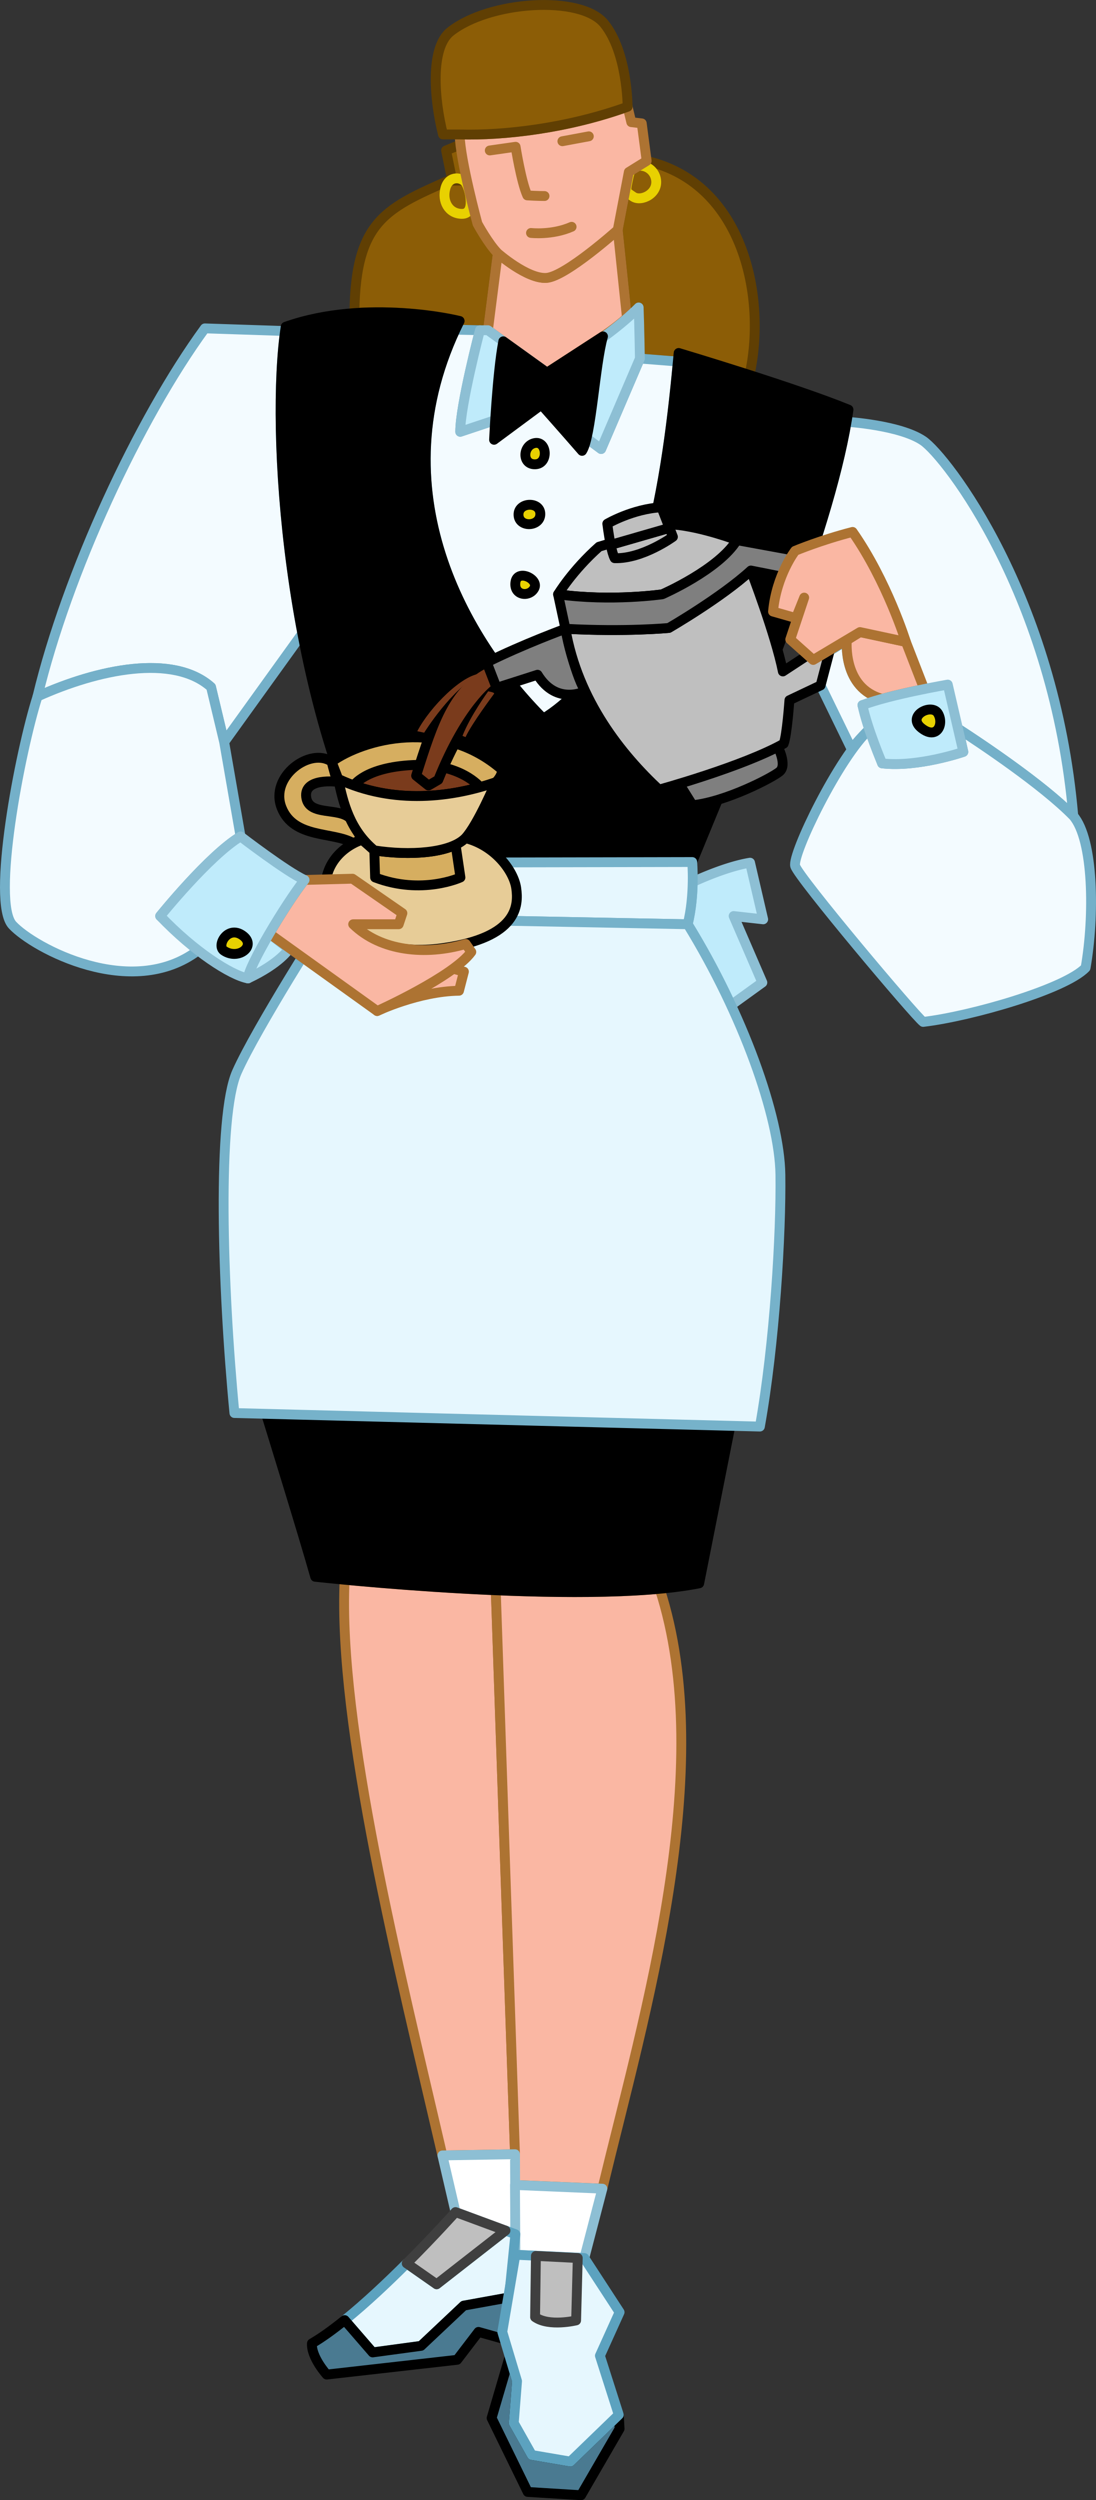 <svg xmlns="http://www.w3.org/2000/svg" width="222.652" height="507.677"><rect width="100%" height="100%" fill="#333333" stroke="none"/><path fill="#fab7a3" d="m104.621 437.43-14.75.25c-8.75-37.75-21.25-87.25-19.86-116.903 6.708.633 18.29 1.613 30.704 2.14l3.906 114.512"/><path fill="none" stroke="#ad7332" stroke-linecap="round" stroke-linejoin="round" stroke-width="2" d="m104.621 437.43-14.75.25c-8.75-37.75-21.25-87.25-19.86-116.903 6.708.633 18.29 1.613 30.704 2.14zm0 0"/><path fill="#fab7a3" d="M100.715 322.917c11.453.489 23.61.598 33.3-.3 11.856 36.562-3.144 86.562-11.644 121.812l-17.75-.75v-6.25l-3.906-114.512"/><path fill="none" stroke="#ad7332" stroke-linecap="round" stroke-linejoin="round" stroke-width="2" d="M100.715 322.917c11.453.489 23.61.598 33.3-.3 11.856 36.562-3.144 86.562-11.644 121.812l-17.75-.75v-6.25zm0 0"/><path fill="#4a7a91" d="m125.703 490.347-9.832 9.5-7.832-1.336-3.668-6.5.668-8.5-1.5-5-3.668 12.5 7.332 15 10.836.668 7.832-13.5-.168-2.832"/><path fill="none" stroke="#000" stroke-linecap="round" stroke-linejoin="round" stroke-width="2" d="m125.703 490.347-9.832 9.5-7.832-1.336-3.668-6.5.668-8.5-1.5-5-3.668 12.5 7.332 15 10.836.668 7.832-13.5zm0 0"/><path d="m148.379 289.527-94.34-2.434s7.664 24.754 10 33.086c0 0 54.332 6 78 1.332l6.34-31.984"/><path fill="none" stroke="#000" stroke-linecap="round" stroke-linejoin="round" stroke-width="2" d="m148.379 289.527-94.34-2.434s7.664 24.754 10 33.086c0 0 54.332 6 78 1.332zm0 0"/><path fill="#f3fbff" d="M61.418 128.624c-4.66-24.55-5.274-48.535-3.508-61.406l-16.289-.539c-13.5 18.5-28 49.75-34 74.75 12.242-5.539 27.582-8.75 35.25-1.918 1.668 7 2.668 11.168 2.668 11.168l15.879-22.055"/><path fill="none" stroke="#74b0c9" stroke-linecap="round" stroke-linejoin="round" stroke-width="2" d="M61.418 128.624c-4.66-24.55-5.274-48.535-3.508-61.406l-16.289-.539c-13.5 18.5-28 49.75-34 74.75 12.242-5.539 27.582-8.75 35.25-1.918 1.668 7 2.668 11.168 2.668 11.168zm0 0"/><path fill="#f3fbff" d="M172.039 130.011s-.969 9.723 7.18 11.895l-4.016 1.273 1.5 4.832s-2.664 2.5-3.664 4.168l-6.336-13 1.836-7 3.5-2.168"/><path fill="none" stroke="#74b0c9" stroke-linecap="round" stroke-linejoin="round" stroke-width="2" d="M172.039 130.011s-.969 9.723 7.18 11.895l-4.016 1.273 1.5 4.832s-2.664 2.5-3.664 4.168l-6.336-13 1.836-7zm0 0"/><path fill="#bfebfb" d="M140.726 179.109c-.043 2.41-.273 5.57-1.023 8.57a160.614 160.614 0 0 1 8.809 16.422l6.359-4.59-5.832-13.5 6 .668-2.668-11.5c-5.168.832-11.645 3.93-11.645 3.93"/><path fill="none" stroke="#8dbfd4" stroke-linecap="round" stroke-linejoin="round" stroke-width="2" d="M140.726 179.109c-.043 2.41-.273 5.57-1.023 8.57a160.616 160.616 0 0 1 8.809 16.422l6.359-4.59-5.832-13.5 6 .668-2.668-11.5c-5.168.832-11.645 3.93-11.645 3.93zm0 0"/><path fill="#f3fbff" d="M165.18 111.503c3.113-9.535 5.527-18.343 6.804-25.859 0 0 10.871.668 15.555 3.867 4.684 3.2 26.664 31.5 30.5 76.168-7.668-7.832-24.961-18.715-24.961-18.715l-27.898-35.46"/><path fill="none" stroke="#74b0c9" stroke-linecap="round" stroke-linejoin="round" stroke-width="2" d="M165.18 111.503c3.113-9.535 5.527-18.343 6.804-25.859 0 0 10.871.668 15.555 3.867 4.684 3.2 26.664 31.5 30.5 76.168-7.668-7.832-24.961-18.715-24.961-18.715zm0 0"/><path fill="#f3fbff" d="M218.039 165.68c-6.258-6.391-18.922-14.813-23.371-17.696l1.035 4.695s-9.164 3.168-16.5 2.332l-2.5-7c-6.305 5.723-15.832 25.5-15.164 27.836.664 2.332 24.367 30.457 26 31.664 9.832-1.164 28.832-6.664 33-11 1.832-10.5 1.664-26-2.5-30.832"/><path fill="none" stroke="#74b0c9" stroke-linecap="round" stroke-linejoin="round" stroke-width="2" d="M218.039 165.68c-6.258-6.391-18.922-14.813-23.371-17.696l1.035 4.695s-9.164 3.168-16.5 2.332l-2.5-7c-6.305 5.723-15.832 25.5-15.164 27.836.664 2.332 24.367 30.457 26 31.664 9.832-1.164 28.832-6.664 33-11 1.832-10.5 1.664-26-2.5-30.832zm0 0"/><path fill="#fab7a3" d="M179.219 141.906c2.82-.778 5.992-1.473 8.535-1.989l-3.715-9.57-9.336-2-2.664 1.664s-.969 9.723 7.18 11.895"/><path fill="none" stroke="#ad7332" stroke-linecap="round" stroke-linejoin="round" stroke-width="2" d="M179.219 141.906c2.82-.778 5.992-1.473 8.535-1.989l-3.715-9.57-9.336-2-2.664 1.664s-.969 9.723 7.18 11.895zm0 0"/><path fill="#8c5d06" d="m131.371 32.68-3.625 2.25-2.25 11.75 1.875 17.874 2.375-2.125.25 10.375 7.715.61.16-1.735 14.375 4.5c3.5-15.375-1-38.875-20.875-43.5"/><path fill="none" stroke="#603f03" stroke-linecap="round" stroke-linejoin="round" stroke-width="2" d="m131.371 32.68-3.625 2.25-2.25 11.75 1.875 17.874 2.375-2.125.25 10.375 7.715.61.16-1.735 14.375 4.5c3.5-15.375-1-38.875-20.875-43.5zm0 0"/><path fill="#8c5d06" d="M94.496 35.18c-15.285 6.855-22.25 8.374-22.5 28.374 0 0 11.25-.875 21.375 1.625l-.855 1.77 6.605.105 2-15.625-6.625-16.25"/><path fill="none" stroke="#603f03" stroke-linecap="round" stroke-linejoin="round" stroke-width="2" d="M94.496 35.18c-15.285 6.855-22.25 8.374-22.5 28.374 0 0 11.25-.875 21.375 1.625l-.855 1.77 6.605.105 2-15.625zm0 0"/><path fill="#8c5d06" d="m93.621 29.304-3 1.25 1.25 6.125h3l-1.25-7.375"/><path fill="none" stroke="#603f03" stroke-linecap="round" stroke-linejoin="round" stroke-width="2" d="m93.621 29.304-3 1.25 1.25 6.125h3zm0 0"/><path fill="#fab7a3" d="m99.121 67.054 12 8.625 11.375-7.375s2.5-1.625 4.875-3.75l-1.875-17.875s-10.594 9.5-14.5 9.75c-3.906.25-9.875-5-9.875-5l-2 15.625"/><path fill="none" stroke="#ad7332" stroke-linecap="round" stroke-linejoin="round" stroke-width="2" d="m99.121 67.054 12 8.625 11.375-7.375s2.5-1.625 4.875-3.75l-1.875-17.875s-10.594 9.5-14.5 9.75c-3.906.25-9.875-5-9.875-5zm0 0"/><path fill="#f3fbff" d="M137.71 73.414c-2.308 24.48-7.073 60.062-27.339 72.515-15.234-15.234-33.61-45.203-17.855-78.98l4.98.105s-4 15.25-4 20.625l16.5-5.5 12.125 9 7.875-18.375 7.715.61"/><path fill="none" stroke="#74b0c9" stroke-linecap="round" stroke-linejoin="round" stroke-width="2" d="M137.71 73.414c-2.308 24.48-7.073 60.062-27.339 72.515-15.234-15.234-33.61-45.203-17.855-78.98l4.98.105s-4 15.25-4 20.625l16.5-5.5 12.125 9 7.875-18.375zm0 0"/><path fill="#bfebfb" d="m129.996 72.804-7.875 18.375-12.125-9-16.5 5.5c0-5.375 4-20.625 4-20.625h1.625l12 8.625s11.375-6 18.625-13.25c.125 3.25.25 10.375.25 10.375"/><path fill="none" stroke="#8dbfd4" stroke-linecap="round" stroke-linejoin="round" stroke-width="2" d="m129.996 72.804-7.875 18.375-12.125-9-16.5 5.5c0-5.375 4-20.625 4-20.625h1.625l12 8.625s11.375-6 18.625-13.25c.125 3.25.25 10.375.25 10.375zm0 0"/><path d="m102.246 69.304 8.875 6.375 11.375-7.375c-1.625 5.625-2.375 20.375-4.25 23.25-3.25-3.75-8.25-9.375-8.25-9.375l-9.625 7.125s.625-13.5 1.875-20"/><path fill="none" stroke="#000" stroke-linecap="round" stroke-linejoin="round" stroke-width="2" d="m102.246 69.304 8.875 6.375 11.375-7.375c-1.625 5.625-2.375 20.375-4.25 23.25-3.25-3.75-8.25-9.375-8.25-9.375l-9.625 7.125s.625-13.5 1.875-20zm0 0"/><path d="M93.371 65.18s-18.832-4.669-35.332 1.167c-3.168 20.832.332 74 18.5 108.832l64.082-.137c13.25-32.113 28.5-68.863 31.75-91.863-11-4.5-34.5-11.5-34.5-11.5-2.25 24.5-6.75 61.5-27.5 74.25-15.5-15.5-34.25-46.25-17-80.75"/><path fill="none" stroke="#000" stroke-linecap="round" stroke-linejoin="round" stroke-width="2" d="M93.371 65.18s-18.832-4.669-35.332 1.167c-3.168 20.832.332 74 18.5 108.832l64.082-.137c13.25-32.113 28.5-68.863 31.75-91.863-11-4.5-34.5-11.5-34.5-11.5-2.25 24.5-6.75 61.5-27.5 74.25-15.5-15.5-34.25-46.25-17-80.75zm0 0"/><path fill="#f3fbff" d="m32.539 186.011 7.664 7c-13.5 10.168-33.332-.5-37.664-5.164-4.336-4.668 1.5-35.168 5.082-46.418 12.242-5.539 27.582-8.75 35.25-1.918 1.668 7 2.668 11.168 2.668 11.168l3.332 19.168c-6.395 3.836-16.332 16.164-16.332 16.164"/><path fill="none" stroke="#74b0c9" stroke-linecap="round" stroke-linejoin="round" stroke-width="2" d="m32.539 186.011 7.664 7c-13.5 10.168-33.332-.5-37.664-5.164-4.336-4.668 1.5-35.168 5.082-46.418 12.242-5.539 27.582-8.75 35.25-1.918 1.668 7 2.668 11.168 2.668 11.168l3.332 19.168c-6.395 3.836-16.332 16.164-16.332 16.164zm0 0"/><path fill="#bfebfb" d="M54.703 189.578c-2.41 4.12-4.332 7.925-4.332 9.101 6.637-3.129 8.332-6 8.332-6l-4-3.101"/><path fill="none" stroke="#8dbfd4" stroke-linecap="round" stroke-linejoin="round" stroke-width="2" d="M54.703 189.578c-2.41 4.12-4.332 7.925-4.332 9.101 6.637-3.129 8.332-6 8.332-6zm0 0"/><path fill="none" stroke="#e8d101" stroke-linecap="round" stroke-linejoin="round" stroke-width="2" d="M90.496 38.18c.77-2.688 3.5-2.25 4.25-.876.75 1.375 1.875 6.125-.875 6.125s-4.125-2.625-3.375-5.25zm37.25-2.5c.672-3.134 4.875-2.376 5.5.624s-3 4.75-4.625 3.625-1.625-.75-.875-4.25zm0 0"/><path fill="#fab7a3" d="M125.496 46.68s-10.594 9.5-14.5 9.75c-3.906.25-9.875-5-9.875-5-1.875-1.876-4.125-6-4.125-6s-3.5-12.876-3.625-18.126c9 .25 22-1.25 34.125-5.625l.75 3.125 2.125.25 1 7.625-3.625 2.25-2.25 11.75"/><path fill="none" stroke="#ad7332" stroke-linecap="round" stroke-linejoin="round" stroke-width="2" d="M125.496 46.68s-10.594 9.5-14.5 9.75c-3.906.25-9.875-5-9.875-5-1.875-1.876-4.125-6-4.125-6s-3.5-12.876-3.625-18.126c9 .25 22-1.25 34.125-5.625l.75 3.125 2.125.25 1 7.625-3.625 2.25zm0 0"/><path fill="#8c5d06" d="M127.496 21.68c-12.125 4.374-25.125 5.874-34.125 5.624h-3.375c-1.75-6.875-2.695-17.547 1.5-20.875 7.875-6.25 26.5-7.5 31.25-1.625s4.75 16.875 4.75 16.875"/><path fill="none" stroke="#603f03" stroke-linecap="round" stroke-linejoin="round" stroke-width="2" d="M127.496 21.68c-12.125 4.374-25.125 5.874-34.125 5.624h-3.375c-1.75-6.875-2.695-17.547 1.5-20.875 7.875-6.25 26.5-7.5 31.25-1.625s4.75 16.875 4.75 16.875zm0 0"/><path fill="#fab7a3" stroke="#ad7332" stroke-linecap="round" stroke-linejoin="round" stroke-width="2" d="M107.871 47.304s4.25.5 8.25-1.25m-16.625-15.5 5.25-.75s1.125 7.125 2.375 9.875c1.875.125 3.5.125 3.5.125m3.625-11.124 5.375-1"/><path fill="#e8d101" d="M108.57 89.98c2.563-.582 2.95 4.176.2 4.3-2.75.126-2.626-3.75-.2-4.3"/><path fill="none" stroke="#000" stroke-linecap="round" stroke-linejoin="round" stroke-width="2" d="M108.57 89.98c2.563-.582 2.95 4.176.2 4.3-2.75.126-2.626-3.75-.2-4.3zm0 0"/><path fill="#e8d101" d="M105.336 104.558c-.09-2.629 4.433-2.805 4.433-.18s-4.343 2.805-4.433.18"/><path fill="none" stroke="#000" stroke-linecap="round" stroke-linejoin="round" stroke-width="2" d="M105.336 104.558c-.09-2.629 4.433-2.805 4.433-.18s-4.343 2.805-4.433.18zm0 0"/><path fill="#e8d101" d="M104.715 118.19c.398-2.71 4.824-.612 3.824 1.263s-4.234 1.5-3.824-1.262"/><path fill="none" stroke="#000" stroke-linecap="round" stroke-linejoin="round" stroke-width="2" d="M104.715 118.19c.398-2.71 4.824-.612 3.824 1.263s-4.234 1.5-3.824-1.262zm0 0"/><path fill="#e6f7fe" d="m76.539 175.18 64.082-.138s.582 6.637-.918 12.637l-63.375-1.219.211-11.28"/><path fill="none" stroke="#76b2ca" stroke-linecap="round" stroke-linejoin="round" stroke-width="2" d="m76.539 175.18 64.082-.138s.582 6.637-.918 12.637l-63.375-1.219zm0 0"/><path fill="#e6f7fe" d="m76.328 186.46 63.375 1.22c11.168 18.167 18.668 39 18.836 50.831.164 11.836-1.168 34.418-4.168 51.168l-106.75-2.75c-2.5-26-3.5-60.25.5-69.25s18.25-31.25 18.25-31.25l9.957.031"/><path fill="none" stroke="#76b2ca" stroke-linecap="round" stroke-linejoin="round" stroke-width="2" d="m76.328 186.46 63.375 1.22c11.168 18.167 18.668 39 18.836 50.831.164 11.836-1.168 34.418-4.168 51.168l-106.75-2.75c-2.5-26-3.5-60.25.5-69.25s18.25-31.25 18.25-31.25zm0 0"/><path fill="#bfebfb" d="M195.703 152.68s-9.164 3.167-16.5 2.331c0 0-3-7-4-11.832 5.668-2.168 17.336-4.168 17.336-4.168l3.164 13.668"/><path fill="none" stroke="#8dbfd4" stroke-linecap="round" stroke-linejoin="round" stroke-width="2" d="M195.703 152.68s-9.164 3.167-16.5 2.331c0 0-3-7-4-11.832 5.668-2.168 17.336-4.168 17.336-4.168zm0 0"/><path fill="#e8d101" d="M187.203 147.847c-3.117-2.465 2.035-5.133 3.336-3 1.297 2.129-.168 5.5-3.336 3"/><path fill="none" stroke="#000" stroke-linecap="round" stroke-linejoin="round" stroke-width="2" d="M187.203 147.847c-3.117-2.465 2.035-5.133 3.336-3 1.297 2.129-.168 5.5-3.336 3zm0 0"/><path fill="#7f7f7f" d="M158.02 151.648c-5.856 3.008-14.84 5.926-20.044 7.5l2.727 4.363c6.742-.695 16.082-5.535 17.668-6.832 1.586-1.297-.352-5.031-.352-5.031"/><path fill="none" stroke="#000" stroke-linecap="round" stroke-linejoin="round" stroke-width="2" d="M158.02 151.648c-5.856 3.008-14.84 5.926-20.044 7.5l2.727 4.363c6.742-.695 16.082-5.535 17.668-6.832 1.586-1.297-.352-5.031-.352-5.031zm0 0"/><path fill="#bfbfbf" d="M149.703 109.68c-3.664 6-15.164 11-15.164 11s-10.336 1.5-21.168 0c0 0 2.883-4.825 8.332-9.669l15.168-4.5c5.832.5 12.832 3.168 12.832 3.168"/><path fill="none" stroke="#000" stroke-linecap="round" stroke-linejoin="round" stroke-width="2" d="M149.703 109.68c-3.664 6-15.164 11-15.164 11s-10.336 1.5-21.168 0c0 0 2.883-4.825 8.332-9.669l15.168-4.5c5.832.5 12.832 3.168 12.832 3.168zm0 0"/><path fill="#bfbfbf" d="M124.062 110.64c.235 1.125.512 2.168.809 2.707 5.668.164 11.832-4.336 11.832-4.336l-.703-1.816-11.938 3.445"/><path fill="none" stroke="#000" stroke-linecap="round" stroke-linejoin="round" stroke-width="2" d="M124.062 110.64c.235 1.125.512 2.168.809 2.707 5.668.164 11.832-4.336 11.832-4.336l-.703-1.816zm0 0"/><path fill="#bfbfbf" d="m136 107.195-1.629-4.184c-5.863.313-11 3.336-11 3.336s.273 2.27.691 4.293L136 107.195"/><path fill="none" stroke="#000" stroke-linecap="round" stroke-linejoin="round" stroke-width="2" d="m136 107.195-1.629-4.184c-5.863.313-11 3.336-11 3.336s.273 2.27.691 4.293zm0 0"/><path fill="#7f7f7f" d="M114.871 127.68s1.668 8.667 4 12.667c0 0-5.805 3.008-9.668-3.336l-8.332 2.668-2-5.168c7.332-3.664 16-6.832 16-6.832"/><path fill="none" stroke="#000" stroke-linecap="round" stroke-linejoin="round" stroke-width="2" d="M114.871 127.68s1.668 8.667 4 12.667c0 0-5.805 3.008-9.668-3.336l-8.332 2.668-2-5.168c7.332-3.664 16-6.832 16-6.832zm0 0"/><path fill="#bfbfbf" d="M152.539 115.847s5 13 6.5 20.5l4.832-3.168 4.668-1-1.836 7-6.332 3s-.5 7.168-1.168 8.832c-8.332 4.668-25.332 9.336-25.332 9.336-7.5-7-16.5-18-19-32.668 12.332.668 21-.168 21-.168s10.668-6.164 16.668-11.664"/><path fill="none" stroke="#000" stroke-linecap="round" stroke-linejoin="round" stroke-width="2" d="M152.539 115.847s5 13 6.5 20.5l4.832-3.168 4.668-1-1.836 7-6.332 3s-.5 7.168-1.168 8.832c-8.332 4.668-25.332 9.336-25.332 9.336-7.5-7-16.5-18-19-32.668 12.332.668 21-.168 21-.168s10.668-6.164 16.668-11.664zm0 0"/><path fill="#7f7f7f" d="M152.539 115.847c-6 5.5-16.668 11.664-16.668 11.664s-8.668.836-21 .168l-1.5-7c10.832 1.5 21.168 0 21.168 0s11.5-5 15.164-11l11.836 2.168-2.762 5.238-6.238-1.238"/><path fill="none" stroke="#000" stroke-linecap="round" stroke-linejoin="round" stroke-width="2" d="M152.539 115.847c-6 5.5-16.668 11.664-16.668 11.664s-8.668.836-21 .168l-1.5-7c10.832 1.5 21.168 0 21.168 0s11.5-5 15.164-11l11.836 2.168-2.762 5.238zm0 0"/><path fill="#fab7a3" d="m165.203 134.011 9.5-5.664 9.336 2s-3.836-12.336-10.836-22.336c-6.5 1.668-11.664 3.836-11.664 3.836s-3.816 4.91-4.5 12.332l4.664 1.332 1.668-4.164-2.832 8.5 4.664 4.164"/><path fill="none" stroke="#ad7332" stroke-linecap="round" stroke-linejoin="round" stroke-width="2" d="m165.203 134.011 9.5-5.664 9.336 2s-3.836-12.336-10.836-22.336c-6.5 1.668-11.664 3.836-11.664 3.836s-3.816 4.91-4.5 12.332l4.664 1.332 1.668-4.164-2.832 8.5zm0 0"/><path fill="#e7cc97" d="m76.039 172.68-2.5-2.169c-5.356 1.914-8.168 6.668-7.168 11.168 1 4.5 8.5 13 23.668 10.832 15.164-2.164 15.332-8.664 14.832-12.164s-4.332-8.668-10.332-10.168c-3.066 3.102-11.398 3.606-18.5 2.5"/><path fill="none" stroke="#000" stroke-linecap="round" stroke-linejoin="round" stroke-width="2" d="m76.039 172.68-2.5-2.169c-5.356 1.914-8.168 6.668-7.168 11.168 1 4.5 8.5 13 23.668 10.832 15.164-2.164 15.332-8.664 14.832-12.164s-4.332-8.668-10.332-10.168c-3.066 3.102-11.398 3.606-18.5 2.5zm0 0"/><path fill="#d6ae60" d="M76.039 172.68c5.898.913 12.64.726 16.516-1.141l.984 6.64s-7.832 3.621-17.336 0l-.164-5.5"/><path fill="none" stroke="#000" stroke-linecap="round" stroke-linejoin="round" stroke-width="2" d="M76.039 172.68c5.898.913 12.64.726 16.516-1.141l.984 6.64s-7.832 3.621-17.336 0zm0 0"/><path fill="#d6ae60" d="M71.207 166.253c1.223 1.274 1.5 3.11 2.332 4.258l-1.836.668c-4-2.332-12-.832-14.5-7.168-2.5-6.332 5.871-12.367 10.168-9.332 0 0 .414 1.711 1.133 4.078 0 0-6.801-.91-6.301 3.09s6.676 1.977 9.004 4.406"/><path fill="none" stroke="#000" stroke-linecap="round" stroke-linejoin="round" stroke-width="2" d="M71.207 166.253c1.223 1.274 1.5 3.11 2.332 4.258l-1.836.668c-4-2.332-12-.832-14.5-7.168-2.5-6.332 5.871-12.367 10.168-9.332 0 0 .414 1.711 1.133 4.078 0 0-6.801-.91-6.301 3.09s6.676 1.977 9.004 4.406zm0 0"/><path fill="#d6ae60" d="M100.703 158.847c-8.664 3-20.664 4.664-32-.668l-1.332-3.5c6.5-4.668 22.5-9 34.668 1.668-.168 1.5-1.336 2.5-1.336 2.5"/><path fill="none" stroke="#000" stroke-linecap="round" stroke-linejoin="round" stroke-width="2" d="M100.703 158.847c-8.664 3-20.664 4.664-32-.668l-1.332-3.5c6.5-4.668 22.5-9 34.668 1.668-.168 1.5-1.336 2.5-1.336 2.5zm0 0"/><path fill="#7a3b1c" d="M71.879 159.492c9.027 3.222 18.234 2.406 25.656.343 0 0-3.965-4.957-13.664-4.488-9.7.465-11.992 4.145-11.992 4.145"/><path fill="none" stroke="#000" stroke-linecap="round" stroke-linejoin="round" stroke-width="2" d="M71.879 159.492c9.027 3.222 18.234 2.406 25.656.343 0 0-3.965-4.957-13.664-4.488-9.7.465-11.992 4.145-11.992 4.145zm0 0"/><path fill="#e7cc97" d="M76.039 172.68c7.102 1.105 15.434.6 18.5-2.5 2.5-2.669 6.164-11.333 6.164-11.333-8.664 3-20.664 4.664-32-.668 1 4.832 2.336 10.332 7.336 14.5"/><path fill="none" stroke="#000" stroke-linecap="round" stroke-linejoin="round" stroke-width="2" d="M76.039 172.68c7.102 1.105 15.434.6 18.5-2.5 2.5-2.669 6.164-11.333 6.164-11.333-8.664 3-20.664 4.664-32-.668 1 4.832 2.336 10.332 7.336 14.5zm0 0"/><path fill="#7a3b1c" d="m98.871 134.511 2 5.168s-6 4.168-11.832 18.668l-2 1.164-2.5-2c3.566-11.293 6-18.832 14.332-23"/><path fill="none" stroke="#000" stroke-linecap="round" stroke-linejoin="round" stroke-width="2" d="m98.871 134.511 2 5.168s-6 4.168-11.832 18.668l-2 1.164-2.5-2c3.566-11.293 6-18.832 14.332-23zm0 0"/><path fill="#7a3b1c" d="M97.77 136.78c-5.958 2.872-11.598 12-11.598 12l-1.403-.3c2.602-4.969 9.235-11.602 13-11.7m1.403 3.598s1.394.211 1.199.5c-.195.29-4.418 5.868-5.8 8.801l-.618-.254c1.586-4.078 5.219-9.047 5.219-9.047"/><path fill="#fab7a3" d="M92.05 196.707c-5.87 4.296-15.429 8.597-15.429 8.597s8.375-4 16.625-4.125l1-3.875-2.195-.597"/><path fill="none" stroke="#ad7332" stroke-linecap="round" stroke-linejoin="round" stroke-width="2" d="M92.05 196.707c-5.87 4.296-15.429 8.597-15.429 8.597s8.375-4 16.625-4.125l1-3.875zm0 0"/><path fill="#fab7a3" d="M61.871 178.68c-1.945 2.464-4.793 6.835-7.168 10.898l21.918 15.726s15.434-6.941 19.125-12c-.25-.375-1.125-1.625-1.125-1.625-8.125 2.375-17.25 1.5-22.875-4h9.25l.75-2.25-10.125-7-9.75.25"/><path fill="none" stroke="#ad7332" stroke-linecap="round" stroke-linejoin="round" stroke-width="2" d="M61.871 178.68c-1.945 2.464-4.793 6.835-7.168 10.898l21.918 15.726s15.434-6.941 19.125-12c-.25-.375-1.125-1.625-1.125-1.625-8.125 2.375-17.25 1.5-22.875-4h9.25l.75-2.25-10.125-7zm0 0"/><path fill="#bfebfb" d="M32.539 186.011s9.937-12.328 16.332-16.164c0 0 9.332 7.164 13 8.832-3.918 4.965-11.5 17.668-11.5 20-3.5-.668-11-5.5-17.832-12.668"/><path fill="none" stroke="#8dbfd4" stroke-linecap="round" stroke-linejoin="round" stroke-width="2" d="M32.539 186.011s9.937-12.328 16.332-16.164c0 0 9.332 7.164 13 8.832-3.918 4.965-11.5 17.668-11.5 20-3.5-.668-11-5.5-17.832-12.668zm0 0"/><path fill="#e8d101" d="M45.496 193.054c-1.59-1.058.773-5.21 3.75-3.125 2.977 2.086-.75 5.125-3.75 3.125"/><path fill="none" stroke="#000" stroke-linecap="round" stroke-linejoin="round" stroke-width="2" d="M45.496 193.054c-1.59-1.058.773-5.21 3.75-3.125 2.977 2.086-.75 5.125-3.75 3.125zm0 0"/><path fill="#fff" d="m104.621 437.43.082 16.25-12.164-4.5-2.668-11.5 14.75-.25"/><path fill="none" stroke="#8dbfd4" stroke-linecap="round" stroke-linejoin="round" stroke-width="2" d="m104.621 437.43.082 16.25-12.164-4.5-2.668-11.5zm0 0"/><path fill="#fff" d="m104.621 443.68 17.75.75-3.668 14.081-14-.664-.082-14.168"/><path fill="none" stroke="#8dbfd4" stroke-linecap="round" stroke-linejoin="round" stroke-width="2" d="m104.621 443.68 17.75.75-3.668 14.081-14-.664zm0 0"/><path fill="#e6f7fe" d="m103.402 466.515 1.301-12.836-2.012-.746-13.988 10.914-6.082-4.25c-3.848 3.844-8.348 8.094-12.598 11.524l5.68 6.558 9.836-1.332 8.664-8.168 9.2-1.664"/><path fill="none" stroke="#5ca2bf" stroke-linecap="round" stroke-linejoin="round" stroke-width="2" d="m103.402 466.515 1.301-12.836-2.012-.746-13.988 10.914-6.082-4.25c-3.848 3.844-8.348 8.094-12.598 11.524l5.68 6.558 9.836-1.332 8.664-8.168zm0 0"/><path fill="#bfbfbf" d="M102.691 452.933 92.54 449.18s-4.258 4.77-9.918 10.418l6.082 4.25 13.988-10.914"/><path fill="none" stroke="#3f3f3f" stroke-linecap="round" stroke-linejoin="round" stroke-width="2" d="M102.691 452.933 92.54 449.18s-4.258 4.77-9.918 10.418l6.082 4.25zm0 0"/><path fill="#4a7a91" d="M70.023 471.12c-2.343 1.895-4.613 3.54-6.652 4.727-.168 2.832 3 6.332 3 6.332l26.5-3 4.332-5.668 5.336 1.5.863-8.496-9.199 1.664-8.664 8.168-9.836 1.332-5.68-6.558"/><path fill="none" stroke="#000" stroke-linecap="round" stroke-linejoin="round" stroke-width="2" d="M70.023 471.12c-2.343 1.895-4.613 3.54-6.652 4.727-.168 2.832 3 6.332 3 6.332l26.5-3 4.332-5.668 5.336 1.5.863-8.496-9.199 1.664-8.664 8.168-9.836 1.332zm0 0"/><path fill="#e6f7fe" d="m104.703 457.847 14 .664 7.168 11-4 8.836 3.832 12-9.832 9.5-7.832-1.336-3.668-6.5.668-8.5-3-10 2.664-15.664"/><path fill="none" stroke="#5ca2bf" stroke-linecap="round" stroke-linejoin="round" stroke-width="2" d="m104.703 457.847 14 .664 7.168 11-4 8.836 3.832 12-9.832 9.5-7.832-1.336-3.668-6.5.668-8.5-3-10zm0 0"/><path fill="#bfbfbf" d="m108.871 458.085 8.5.426-.332 12.668s-5.5 1.332-8.336-.668l.168-12.426"/><path fill="none" stroke="#3f3f3f" stroke-linecap="round" stroke-linejoin="round" stroke-width="2" d="m108.871 458.085 8.5.426-.332 12.668s-5.5 1.332-8.336-.668zm0 0"/></svg>
